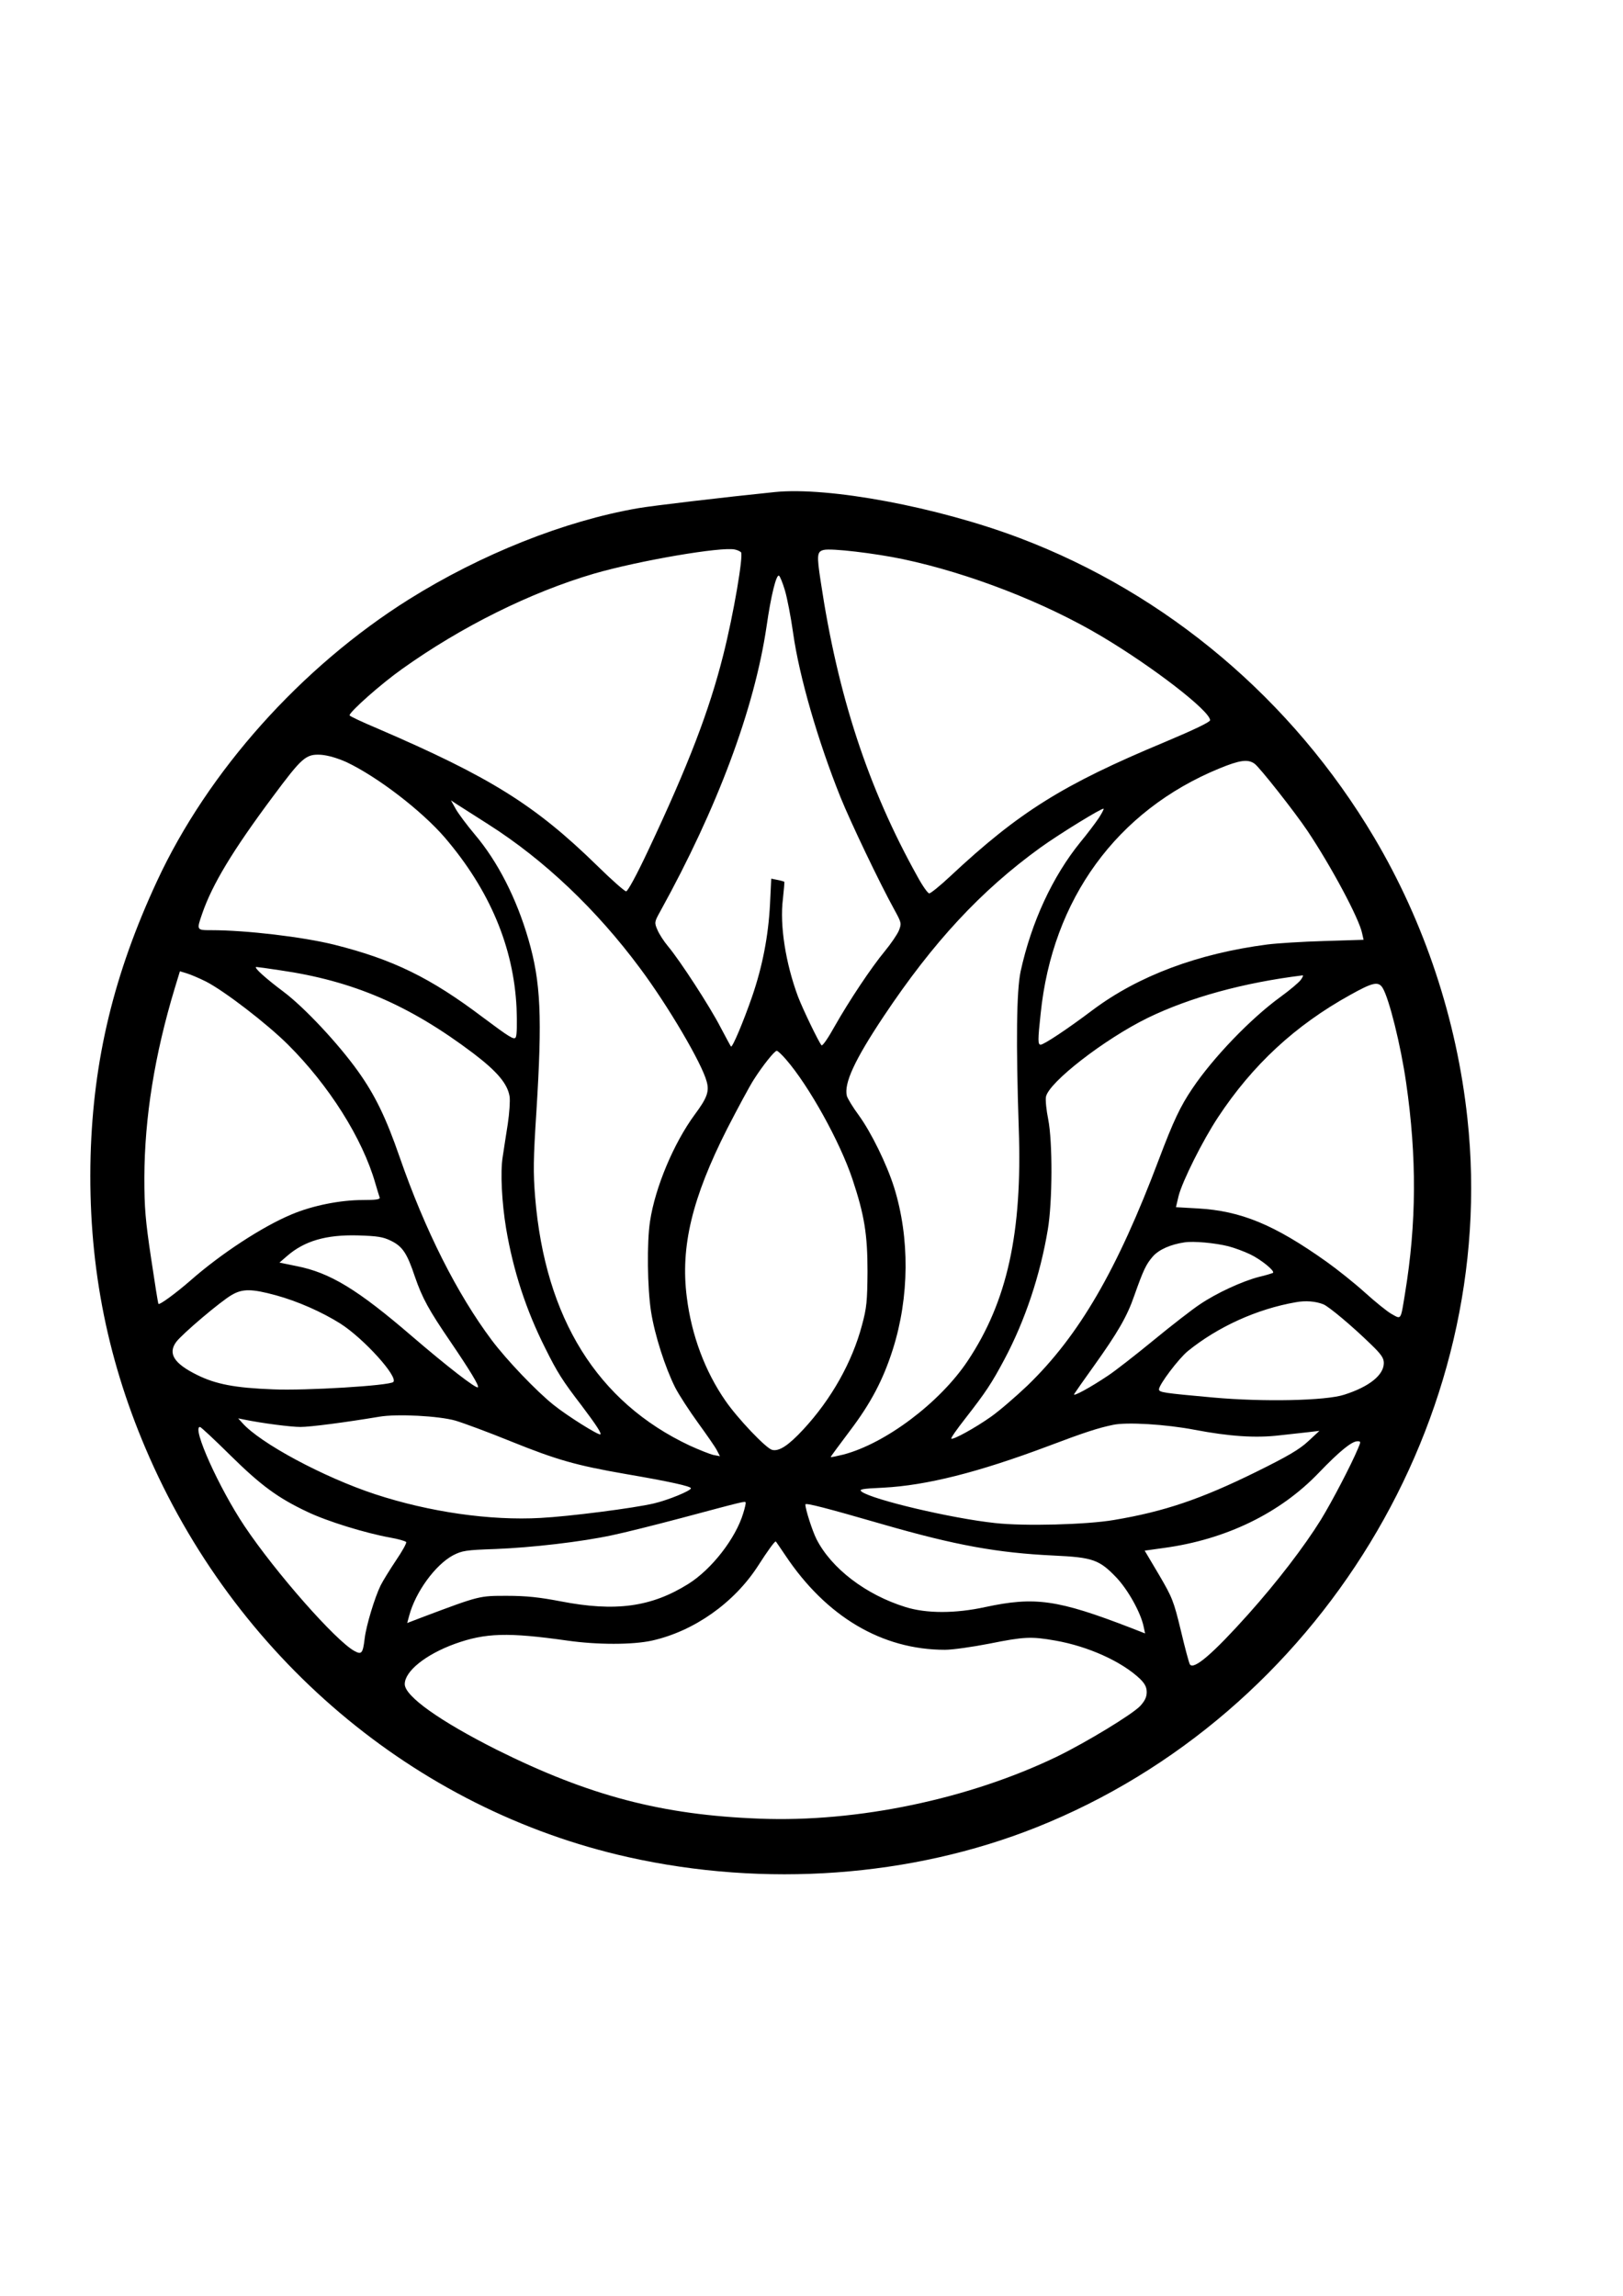 <?xml version="1.0" encoding="UTF-8" standalone="yes"?>
<svg version="1.0" xmlns="http://www.w3.org/2000/svg" width="210mm" height="297mm" viewBox="0 0 794 1123" preserveAspectRatio="xMidYMid meet">
  <g transform="translate(0,1123) scale(0.1,-0.1)" fill="#000000" stroke="none">
    <path d="M3790 8823 c-246 -25 -601 -67 -669 -79 -359 -62 -768 -225 -1121
-446 -527 -331 -983 -841 -1232 -1378 -211 -454 -312 -873 -325 -1346 -13
-507 74 -971 269 -1429 433 -1018 1315 -1765 2360 -1999 670 -150 1386 -98
1997 145 1384 551 2269 2004 2110 3468 -52 484 -210 959 -456 1374 -400 674
-1013 1192 -1734 1465 -401 152 -935 252 -1199 225z m-165 -294 c13 -13 -36
-303 -87 -504 -68 -270 -169 -535 -368 -957 -55 -117 -99 -198 -107 -198 -7 0
-71 56 -141 125 -305 298 -524 434 -1074 671 -76 32 -138 61 -138 65 0 17 153
153 256 226 291 208 630 376 940 467 221 64 625 133 689 118 11 -2 24 -8 30
-13z m792 -34 c326 -69 696 -213 973 -378 252 -150 530 -365 530 -410 0 -9
-77 -46 -222 -107 -499 -208 -713 -342 -1050 -657 -49 -46 -95 -83 -102 -83
-7 0 -33 37 -58 83 -242 434 -390 887 -473 1443 -20 130 -18 146 15 154 37 9
248 -16 387 -45z m-577 -153 c11 -37 29 -130 40 -208 30 -214 122 -530 232
-804 49 -121 190 -417 264 -551 35 -64 35 -66 21 -102 -9 -20 -39 -64 -67 -98
-68 -82 -175 -243 -246 -368 -31 -56 -60 -99 -65 -94 -13 14 -90 173 -115 238
-61 164 -90 350 -74 477 5 45 8 83 7 85 -2 1 -17 6 -34 9 l-30 6 -6 -124 c-8
-157 -37 -306 -88 -454 -42 -121 -96 -250 -103 -243 -2 2 -25 45 -51 94 -53
103 -199 327 -256 395 -21 25 -45 62 -53 82 -15 35 -15 38 14 90 280 507 460
989 520 1393 22 154 48 257 61 249 5 -3 18 -35 29 -72z m-2145 -840 c152 -72
367 -237 481 -369 219 -256 337 -535 351 -834 3 -72 2 -133 -4 -143 -8 -14
-30 0 -160 97 -258 195 -441 284 -728 356 -153 38 -430 71 -602 71 -72 0 -72
0 -44 81 49 142 148 307 344 570 145 195 163 211 237 207 36 -3 80 -16 125
-36z m4443 -8 c24 -17 196 -235 259 -329 115 -172 253 -429 267 -501 l7 -31
-193 -6 c-106 -3 -231 -11 -278 -17 -339 -44 -631 -153 -855 -321 -125 -94
-238 -169 -254 -169 -14 0 -14 22 0 151 57 561 373 994 874 1200 100 41 140
47 173 23z m-3748 -297 c272 -173 528 -416 741 -703 138 -185 303 -466 326
-554 14 -49 2 -81 -59 -163 -102 -139 -193 -355 -218 -521 -16 -103 -13 -328
5 -442 18 -115 69 -273 118 -371 19 -37 70 -115 112 -173 42 -58 84 -118 92
-134 l15 -29 -32 6 c-17 4 -70 25 -116 46 -451 212 -707 622 -756 1214 -10
123 -9 186 6 419 29 463 22 633 -39 843 -58 200 -150 381 -263 514 -37 44 -79
100 -92 123 l-24 43 24 -16 c14 -9 86 -55 160 -102z m2985 31 c-16 -24 -56
-77 -90 -118 -136 -168 -239 -390 -292 -632 -20 -95 -23 -346 -9 -768 18 -509
-56 -846 -250 -1137 -136 -204 -402 -404 -608 -458 -33 -8 -60 -14 -62 -12 -1
1 41 58 93 127 104 137 164 252 211 400 81 256 83 545 6 792 -36 114 -112 269
-173 353 -29 39 -54 81 -58 94 -15 61 37 175 181 391 241 361 474 613 766 824
93 67 303 196 309 190 2 -2 -9 -23 -24 -46z m-4006 -744 c359 -52 633 -170
946 -406 117 -89 168 -149 178 -212 3 -20 -1 -81 -9 -134 -8 -53 -20 -126 -25
-162 -12 -74 -4 -224 17 -350 35 -206 97 -397 191 -584 59 -119 85 -160 178
-281 70 -93 98 -135 92 -141 -7 -7 -162 90 -229 144 -84 67 -229 219 -302 316
-170 227 -326 536 -451 896 -67 194 -121 304 -203 419 -97 136 -262 312 -364
389 -91 68 -150 122 -134 122 5 0 56 -7 115 -16z m-362 -55 c90 -46 296 -204
401 -308 201 -200 365 -459 428 -679 9 -31 19 -63 21 -69 4 -10 -17 -13 -83
-13 -110 0 -245 -27 -347 -70 -142 -59 -346 -192 -497 -325 -69 -60 -149 -119
-155 -113 -2 1 -18 102 -36 223 -28 187 -33 247 -33 395 1 293 50 600 149 927
l25 82 33 -10 c17 -5 60 -23 94 -40z m5356 7 c-10 -13 -54 -50 -98 -82 -145
-105 -330 -297 -432 -449 -59 -87 -93 -160 -163 -345 -205 -544 -391 -863
-643 -1107 -59 -56 -139 -125 -179 -153 -76 -54 -187 -115 -194 -107 -3 3 28
47 68 98 102 131 129 172 192 290 101 190 175 412 212 634 23 135 24 429 2
540 -9 44 -14 94 -11 110 14 71 286 282 498 386 206 100 467 172 758 208 4 1
0 -10 -10 -23z m401 -38 c32 -52 89 -282 115 -463 53 -365 51 -689 -5 -1030
-22 -136 -18 -129 -65 -103 -22 12 -81 60 -132 106 -51 46 -135 113 -187 150
-256 182 -419 249 -631 261 l-106 6 13 55 c18 71 117 270 193 385 169 256 377
449 646 598 111 62 138 68 159 35z m-2919 -350 c113 -130 264 -403 325 -585
59 -177 74 -271 74 -453 -1 -145 -4 -177 -27 -262 -48 -181 -150 -362 -286
-509 -74 -80 -120 -110 -154 -101 -30 8 -168 153 -228 240 -100 144 -166 321
-189 506 -32 248 26 486 197 824 52 101 110 209 130 240 43 68 102 142 113
142 5 0 25 -19 45 -42z m-1933 -887 c57 -28 79 -60 118 -177 36 -104 67 -161
175 -319 93 -137 140 -214 133 -221 -9 -8 -153 104 -323 250 -266 229 -401
311 -565 343 l-83 17 37 32 c85 74 191 105 346 101 96 -3 123 -7 162 -26z
m4097 -27 c31 -8 79 -26 108 -40 52 -25 120 -80 111 -90 -3 -2 -34 -12 -69
-20 -81 -21 -208 -79 -290 -135 -35 -23 -137 -102 -227 -176 -89 -73 -188
-150 -220 -171 -86 -58 -176 -107 -167 -91 5 8 48 70 97 138 115 161 162 241
197 343 45 127 58 154 91 192 30 34 87 59 155 69 44 7 150 -3 214 -19z m-4659
-240 c106 -29 226 -82 316 -139 114 -73 283 -260 258 -285 -18 -18 -430 -43
-589 -36 -185 7 -279 25 -370 70 -114 56 -145 105 -103 162 30 40 219 200 272
230 53 31 98 30 216 -2z m5124 -44 c26 -10 142 -107 233 -196 50 -48 63 -67
63 -91 0 -59 -71 -116 -193 -155 -90 -30 -398 -36 -642 -14 -243 22 -265 25
-265 40 0 23 96 150 141 187 147 119 338 206 528 239 48 9 97 5 135 -10z
m-4246 -569 c40 -12 162 -57 270 -101 228 -92 321 -118 562 -160 216 -37 320
-60 320 -70 0 -12 -112 -58 -181 -74 -96 -23 -417 -64 -554 -71 -247 -14 -545
29 -810 116 -252 83 -563 250 -650 349 l-20 22 30 -6 c88 -18 227 -36 275 -36
48 0 217 22 385 50 87 15 292 4 373 -19z m3617 -45 c169 -32 297 -41 415 -27
52 6 118 13 145 16 l50 6 -55 -51 c-43 -40 -99 -73 -255 -150 -270 -133 -450
-194 -695 -235 -133 -23 -441 -31 -582 -15 -215 23 -598 114 -652 153 -16 12
-3 15 105 20 212 11 465 75 806 203 177 67 245 89 317 104 67 15 261 3 401
-24z m-4719 -124 c150 -148 233 -209 377 -277 98 -47 284 -104 405 -126 40 -7
75 -17 79 -22 3 -5 -20 -46 -50 -90 -30 -45 -64 -100 -75 -122 -29 -59 -71
-198 -78 -259 -9 -74 -15 -81 -50 -62 -91 49 -386 384 -538 611 -125 187 -259
485 -218 485 5 0 71 -62 148 -138z m5517 31 c-33 -79 -127 -259 -181 -347 -82
-132 -213 -303 -356 -463 -171 -191 -267 -274 -285 -244 -4 6 -24 80 -44 165
-35 145 -42 162 -107 273 l-70 118 93 13 c304 41 570 170 760 369 100 104 160
153 188 153 17 0 17 -2 2 -37z m-3007 -315 c-37 -123 -154 -274 -269 -346
-181 -113 -356 -137 -624 -85 -104 20 -169 27 -263 27 -135 0 -133 1 -407
-102 l-81 -31 10 37 c31 115 127 247 214 294 45 23 62 26 209 31 176 7 421 35
572 68 54 11 206 49 338 84 311 83 310 83 313 75 1 -3 -4 -27 -12 -52z m682
-54 c357 -103 562 -140 837 -153 192 -9 223 -20 308 -109 57 -61 118 -171 132
-239 l7 -33 -69 27 c-360 139 -470 154 -713 102 -146 -32 -288 -32 -390 0
-194 60 -363 189 -436 333 -20 40 -54 145 -54 169 0 9 98 -16 378 -97z m-476
-152 c200 -300 473 -462 781 -462 37 0 135 14 217 30 170 34 204 36 323 15
160 -28 325 -102 415 -188 23 -23 32 -40 32 -64 0 -24 -9 -43 -32 -68 -39 -41
-261 -176 -404 -246 -432 -209 -979 -324 -1459 -305 -477 18 -833 112 -1285
337 -278 140 -450 262 -450 321 0 63 102 145 245 197 150 54 260 57 550 16
147 -21 320 -21 415 0 205 46 401 184 518 365 48 75 81 120 87 120 1 0 22 -31
47 -68z"/>
  </g>
</svg>